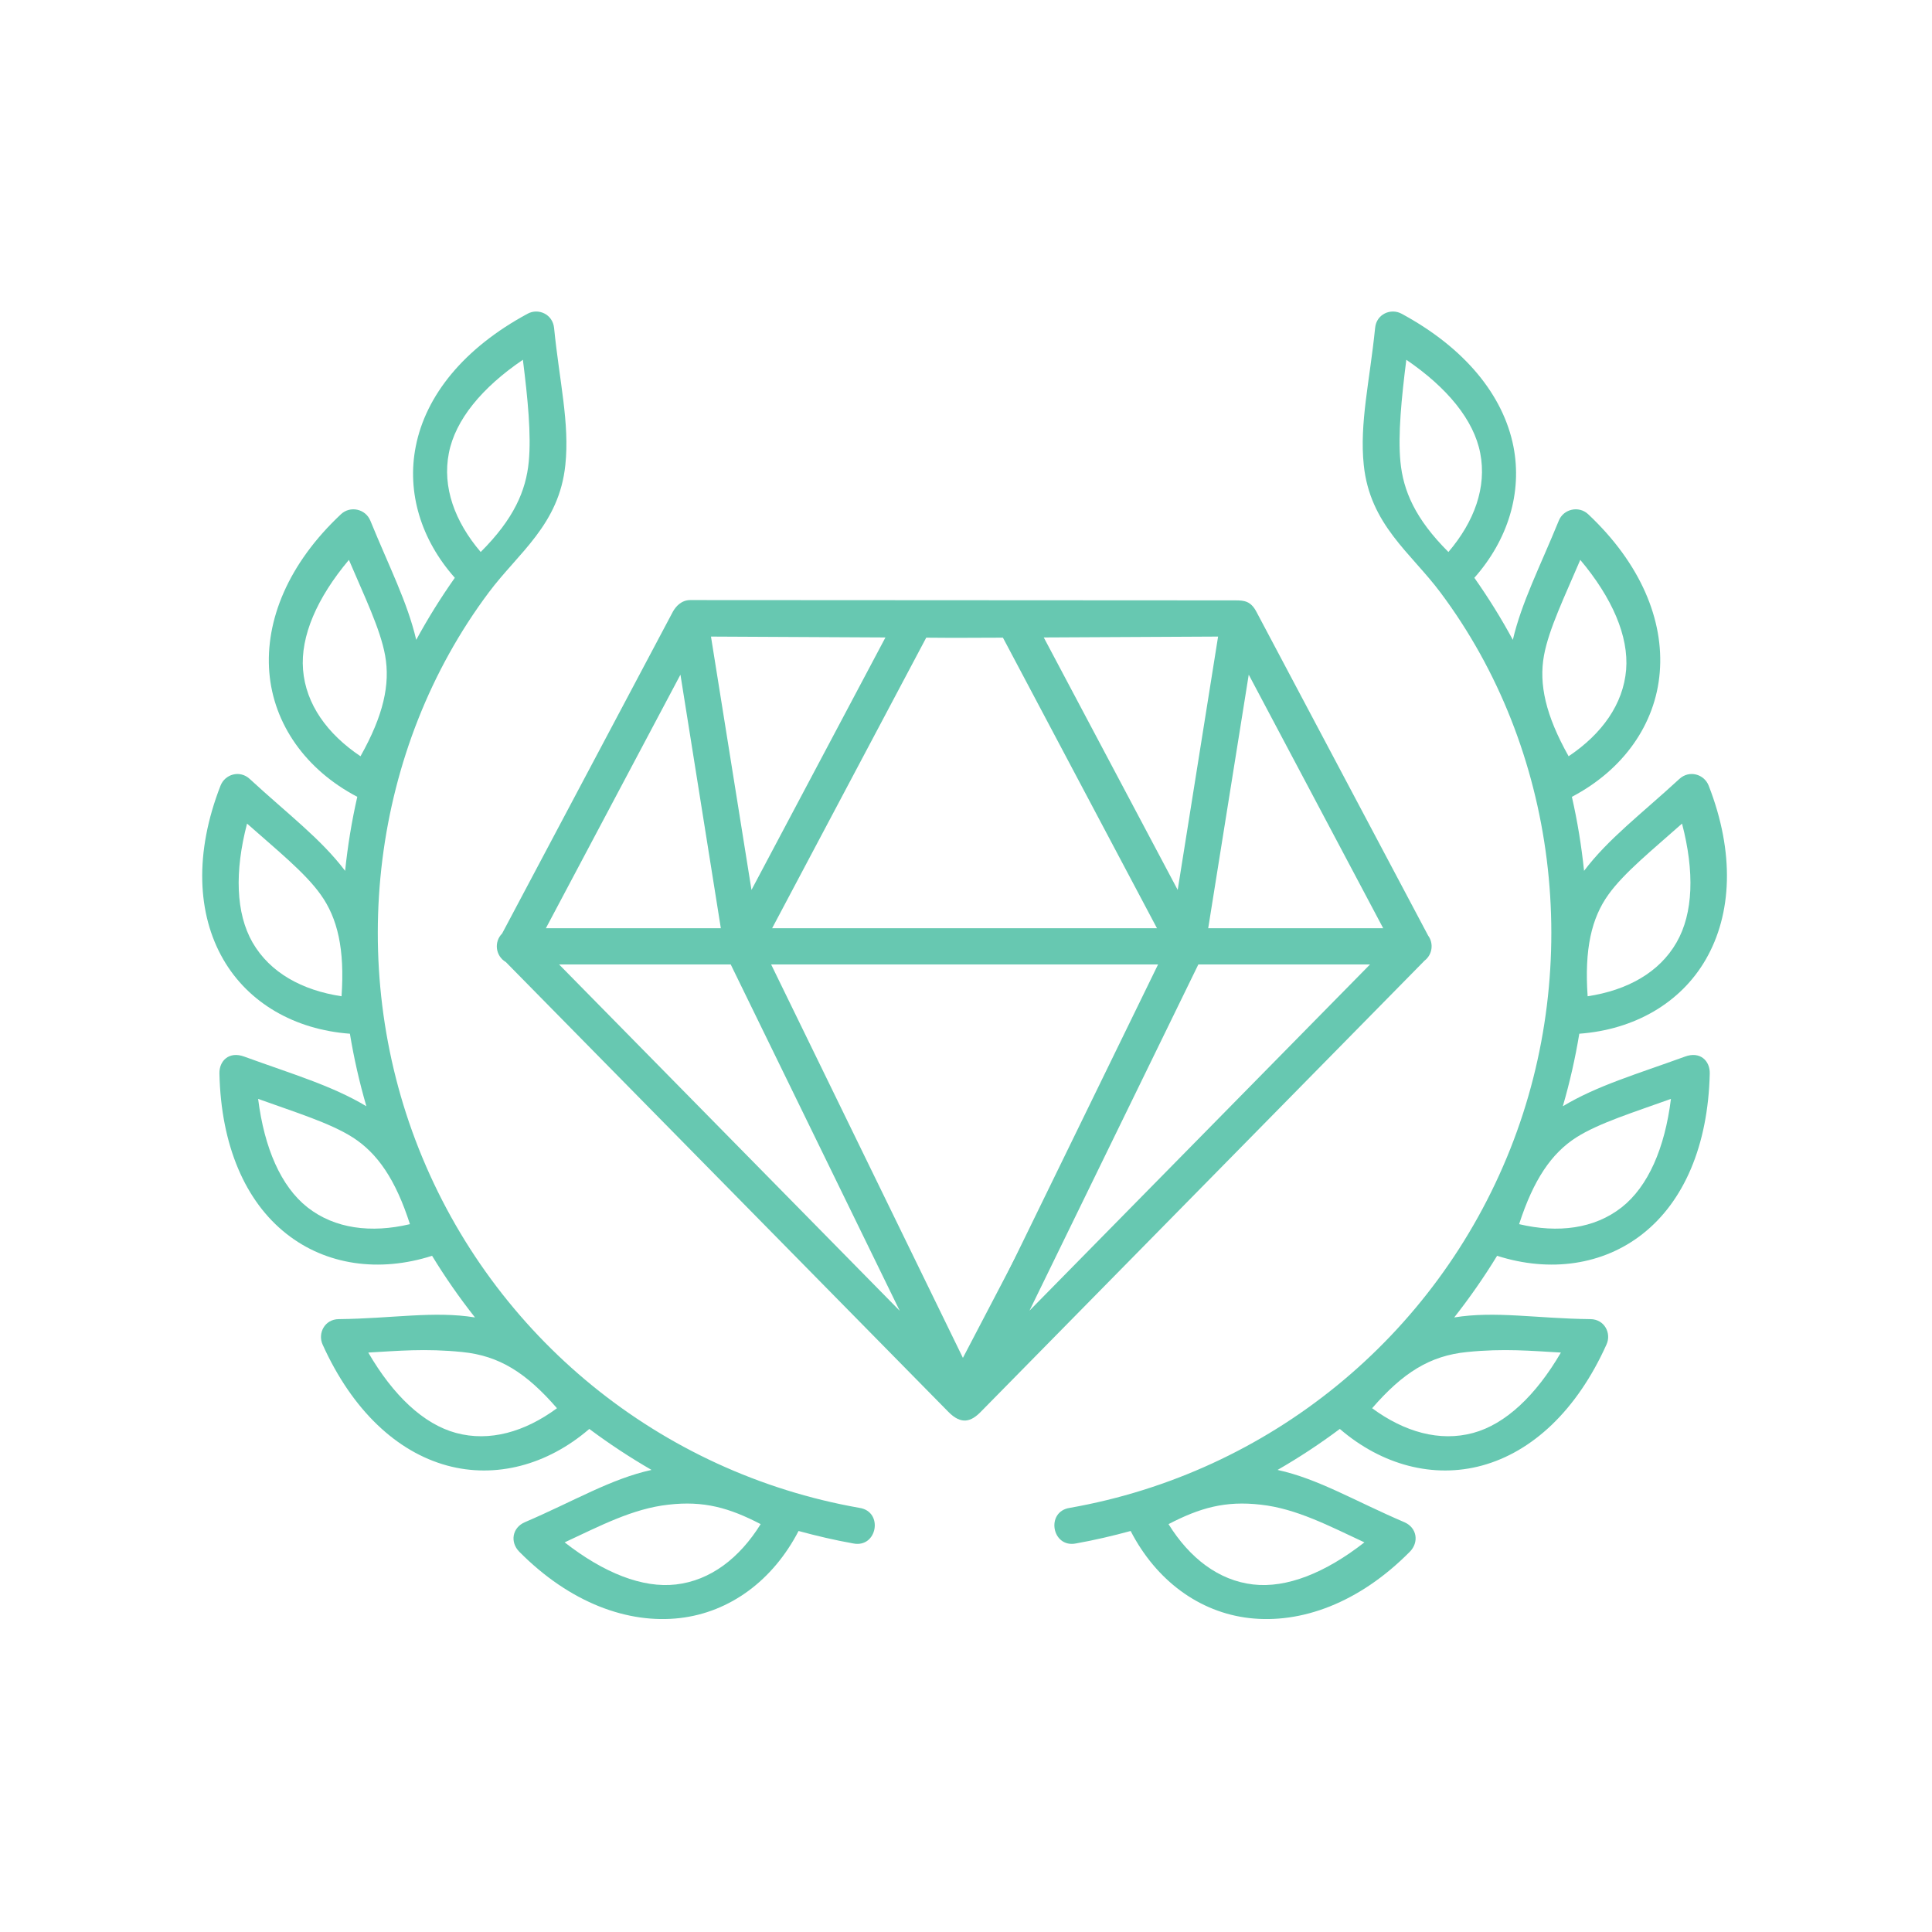 <svg xmlns="http://www.w3.org/2000/svg" xmlns:xlink="http://www.w3.org/1999/xlink" width="500" zoomAndPan="magnify" viewBox="0 0 375 375" height="500" preserveAspectRatio="xMidYMid meet"><defs><clipPath id="275dce2427"><path d="M 183 200 L 224 200 L 224 272 L 183 272 Z M 183 200 "></path></clipPath><clipPath id="b931cd5811"><path d="M 220.055 200.141 L 223.375 201.879 L 187.078 271.305 L 183.758 269.57 Z M 220.055 200.141 "></path></clipPath><clipPath id="b6ab30fbba"><path d="M 0.602 0 L 40.441 0 L 40.441 71.441 L 0.602 71.441 Z M 0.602 0 "></path></clipPath><clipPath id="59be609dd6"><path d="M 37.055 0.141 L 40.375 1.879 L 4.078 71.305 L 0.758 69.57 Z M 37.055 0.141 "></path></clipPath><clipPath id="d41d62d287"><rect x="0" width="41" y="0" height="72"></rect></clipPath></defs><g id="24fd112ae8"><path style=" stroke:none;fill-rule:nonzero;fill:#67c8b1;fill-opacity:1;" d="M 232.598 187.199 L 265.922 187.199 L 199.824 254.395 Z M 149.676 187.199 L 224.781 187.199 L 187.219 264.215 Z M 108.516 187.199 L 141.832 187.199 L 174.633 254.418 Z M 242.379 130.953 L 268.477 180.168 L 234.512 180.168 Z M 132.074 130.953 L 139.914 180.168 L 105.957 180.168 Z M 179.781 123.77 C 184.738 123.824 189.691 123.789 194.668 123.77 L 224.566 180.168 L 149.871 180.168 Z M 236.43 123.559 L 228.59 172.734 L 202.594 123.73 Z M 138 123.559 L 171.863 123.73 L 145.863 172.734 Z M 133.992 116.473 C 132.215 116.473 131.129 117.773 130.59 118.758 L 97.461 181.195 C 95.832 182.824 96.184 185.566 98.18 186.734 L 184.082 274.047 C 186.637 276.641 188.531 275.906 190.355 274.047 L 276.504 186.461 C 278.016 185.301 278.328 183.129 277.191 181.582 L 243.852 118.715 C 242.746 116.645 241.48 116.551 239.898 116.531 Z M 133.992 116.473 "></path><path style=" stroke:none;fill-rule:nonzero;fill:#67c8b1;fill-opacity:1;" d="M 147.645 295.832 C 143.539 302.434 137.906 306.77 131.207 307.543 C 124.723 308.301 117.188 305.301 109.598 299.371 C 116.473 296.176 122.781 292.828 129.715 292.059 C 136.629 291.258 141.566 292.676 147.645 295.832 Z M 89.738 262.43 C 96.902 263.148 102.129 266.441 108.109 273.336 C 101.855 277.941 95.023 279.898 88.516 278.133 C 82.207 276.43 76.32 270.855 71.48 262.531 C 77.152 262.215 82.574 261.695 89.738 262.43 Z M 50.102 213.293 C 57.246 215.871 64.082 217.961 68.496 220.789 C 73.258 223.848 76.781 228.922 79.57 237.609 C 72.02 239.395 64.953 238.5 59.668 234.336 C 54.543 230.293 51.305 222.859 50.102 213.293 Z M 47.953 159.859 C 53.625 164.895 59.203 169.363 62.242 173.641 C 65.535 178.23 66.93 184.25 66.293 193.375 C 58.605 192.211 52.395 188.781 49.02 182.934 C 45.77 177.266 45.516 169.172 47.953 159.859 Z M 67.723 108.672 C 70.684 115.637 73.824 122.07 74.754 127.234 C 75.758 132.793 74.445 138.832 69.973 146.789 C 63.527 142.469 59.363 136.703 58.82 129.988 C 58.297 123.477 61.531 116.043 67.723 108.672 Z M 101.492 69.832 C 102.438 77.344 103.133 84.371 102.633 89.617 C 102.09 95.234 99.766 100.691 93.301 107.141 C 88.27 101.238 85.824 94.555 87.125 87.934 C 88.379 81.52 93.508 75.254 101.492 69.832 Z M 102.418 60.887 C 90.066 67.547 82.633 76.742 80.695 86.672 C 78.93 95.598 81.719 104.762 88.281 112.152 C 85.535 116.043 83.039 120.055 80.789 124.195 C 79.086 116.895 75.543 110.02 71.883 101.059 C 70.934 98.754 67.973 98.133 66.191 99.801 C 55.945 109.398 51.461 120.414 52.273 130.504 C 53.102 140.57 59.355 149.422 69.348 154.664 C 68.266 159.41 67.488 164.191 66.988 169.031 C 62.281 162.801 55.891 158.035 48.48 151.199 C 46.543 149.402 43.68 150.273 42.809 152.48 C 37.699 165.566 38.277 177.438 43.332 186.203 C 48.191 194.648 57.172 199.852 67.918 200.645 C 68.691 205.371 69.758 210.055 71.113 214.723 C 64.434 210.719 56.82 208.508 47.398 205.082 C 44.449 203.996 42.531 205.914 42.59 208.375 C 42.902 222.395 47.641 233.219 55.602 239.484 C 63.27 245.547 73.57 247.043 83.867 243.75 C 86.406 247.914 89.176 251.895 92.195 255.715 C 84.215 254.414 76.141 255.93 65.746 256.043 C 63.016 256.062 61.641 258.793 62.609 260.957 C 68.379 273.754 77.035 281.805 86.793 284.465 C 96.199 287.02 106.23 284.387 114.383 277.355 C 118.25 280.242 122.281 282.895 126.461 285.312 C 118.523 287.055 111.496 291.332 101.875 295.457 C 99.398 296.523 98.969 299.352 100.793 301.191 C 110.664 311.156 121.914 315.227 131.961 314.066 C 141.66 312.945 150.023 306.77 155 297.164 C 158.488 298.113 162.012 298.941 165.59 299.578 C 170.297 300.535 171.539 293.363 166.793 292.672 C 128.129 285.859 95.777 259.488 81.293 222.988 C 67.004 187 72.195 145.289 94.867 114.996 C 100.617 107.293 108.535 101.852 109.734 90.234 C 110.586 82.121 108.59 74.105 107.547 63.656 C 107.273 60.965 104.488 59.766 102.418 60.887 Z M 102.418 60.887 "></path><path style=" stroke:none;fill-rule:nonzero;fill:#67c8b1;fill-opacity:1;" d="M 226.809 295.832 C 230.914 302.434 236.531 306.77 243.227 307.543 C 249.73 308.301 257.242 305.301 264.832 299.371 C 257.965 296.176 251.648 292.828 244.738 292.059 C 237.824 291.258 232.887 292.676 226.809 295.832 Z M 284.719 262.43 C 277.535 263.148 272.309 266.441 266.328 273.336 C 272.582 277.941 279.43 279.898 285.938 278.133 C 292.223 276.43 298.109 270.855 302.969 262.531 C 297.301 262.215 291.875 261.695 284.719 262.43 Z M 324.328 213.293 C 317.199 215.871 310.367 217.961 305.93 220.789 C 301.168 223.848 297.668 228.922 294.859 237.609 C 302.43 239.395 309.473 238.5 314.777 234.336 C 319.895 230.293 323.145 222.859 324.328 213.293 Z M 326.48 159.859 C 320.828 164.895 315.25 169.363 312.191 173.641 C 308.895 178.23 307.523 184.25 308.16 193.375 C 315.832 192.211 322.062 188.781 325.414 182.934 C 328.684 177.266 328.918 169.172 326.48 159.859 Z M 306.73 108.672 C 303.77 115.637 300.629 122.07 299.684 127.234 C 298.676 132.793 299.996 138.832 304.469 146.789 C 310.914 142.469 315.074 136.703 315.633 129.988 C 316.152 123.477 312.922 116.043 306.73 108.672 Z M 272.965 69.832 C 272.02 77.344 271.324 84.371 271.82 89.617 C 272.363 95.234 274.668 100.691 281.137 107.141 C 286.172 101.238 288.609 94.555 287.309 87.934 C 286.066 81.52 280.922 75.254 272.965 69.832 Z M 272.035 60.887 C 284.367 67.547 291.801 76.742 293.758 86.672 C 295.5 95.598 292.715 104.762 286.172 112.152 C 288.914 116.043 291.41 120.055 293.641 124.195 C 295.348 116.895 298.906 110.02 302.562 101.059 C 303.492 98.754 306.477 98.133 308.254 99.801 C 318.477 109.398 322.992 120.414 322.156 130.504 C 321.344 140.57 315.094 149.422 305.102 154.664 C 306.184 159.41 306.961 164.191 307.465 169.031 C 312.168 162.801 318.535 158.035 325.957 151.199 C 327.906 149.402 330.777 150.273 331.648 152.48 C 336.758 165.566 336.156 177.438 331.105 186.203 C 326.246 194.648 317.281 199.852 306.539 200.645 C 305.762 205.371 304.699 210.055 303.344 214.723 C 310 210.719 317.633 208.508 327.062 205.082 C 330.004 203.996 331.922 205.914 331.863 208.375 C 331.535 222.395 326.812 233.219 318.852 239.484 C 311.184 245.547 300.883 247.043 290.586 243.75 C 288.043 247.914 285.262 251.895 282.262 255.715 C 290.238 254.414 298.293 255.93 308.707 256.043 C 311.438 256.062 312.812 258.793 311.824 260.957 C 306.074 273.754 297.418 281.805 287.641 284.465 C 278.254 287.02 268.223 284.387 260.059 277.355 C 256.203 280.242 252.172 282.895 247.977 285.312 C 255.934 287.055 262.938 291.332 272.582 295.457 C 275.055 296.523 275.461 299.352 273.648 301.191 C 263.789 311.156 252.539 315.227 242.469 314.066 C 232.773 312.945 224.41 306.77 219.457 297.164 C 215.969 298.113 212.441 298.941 208.863 299.578 C 204.156 300.535 202.902 293.363 207.668 292.672 C 246.324 285.859 278.68 259.488 293.156 222.988 C 307.43 187 302.258 145.289 279.586 114.996 C 273.836 107.293 265.902 101.852 264.703 90.234 C 263.867 82.121 265.844 74.105 266.91 63.656 C 267.156 60.965 269.945 59.766 272.035 60.887 Z M 272.035 60.887 "></path><g clip-rule="nonzero" clip-path="url(#275dce2427)"><g clip-rule="nonzero" clip-path="url(#b931cd5811)"><g transform="matrix(1,0,0,1,183,200)"><g clip-path="url(#d41d62d287)"><g clip-rule="nonzero" clip-path="url(#b6ab30fbba)"><g clip-rule="nonzero" clip-path="url(#59be609dd6)"><path style=" stroke:none;fill-rule:nonzero;fill:#67c8b1;fill-opacity:1;" d="M 37.055 0.141 L 40.375 1.879 L 4.082 71.305 L 0.758 69.566 Z M 37.055 0.141 "></path></g></g></g></g></g></g></g></svg>